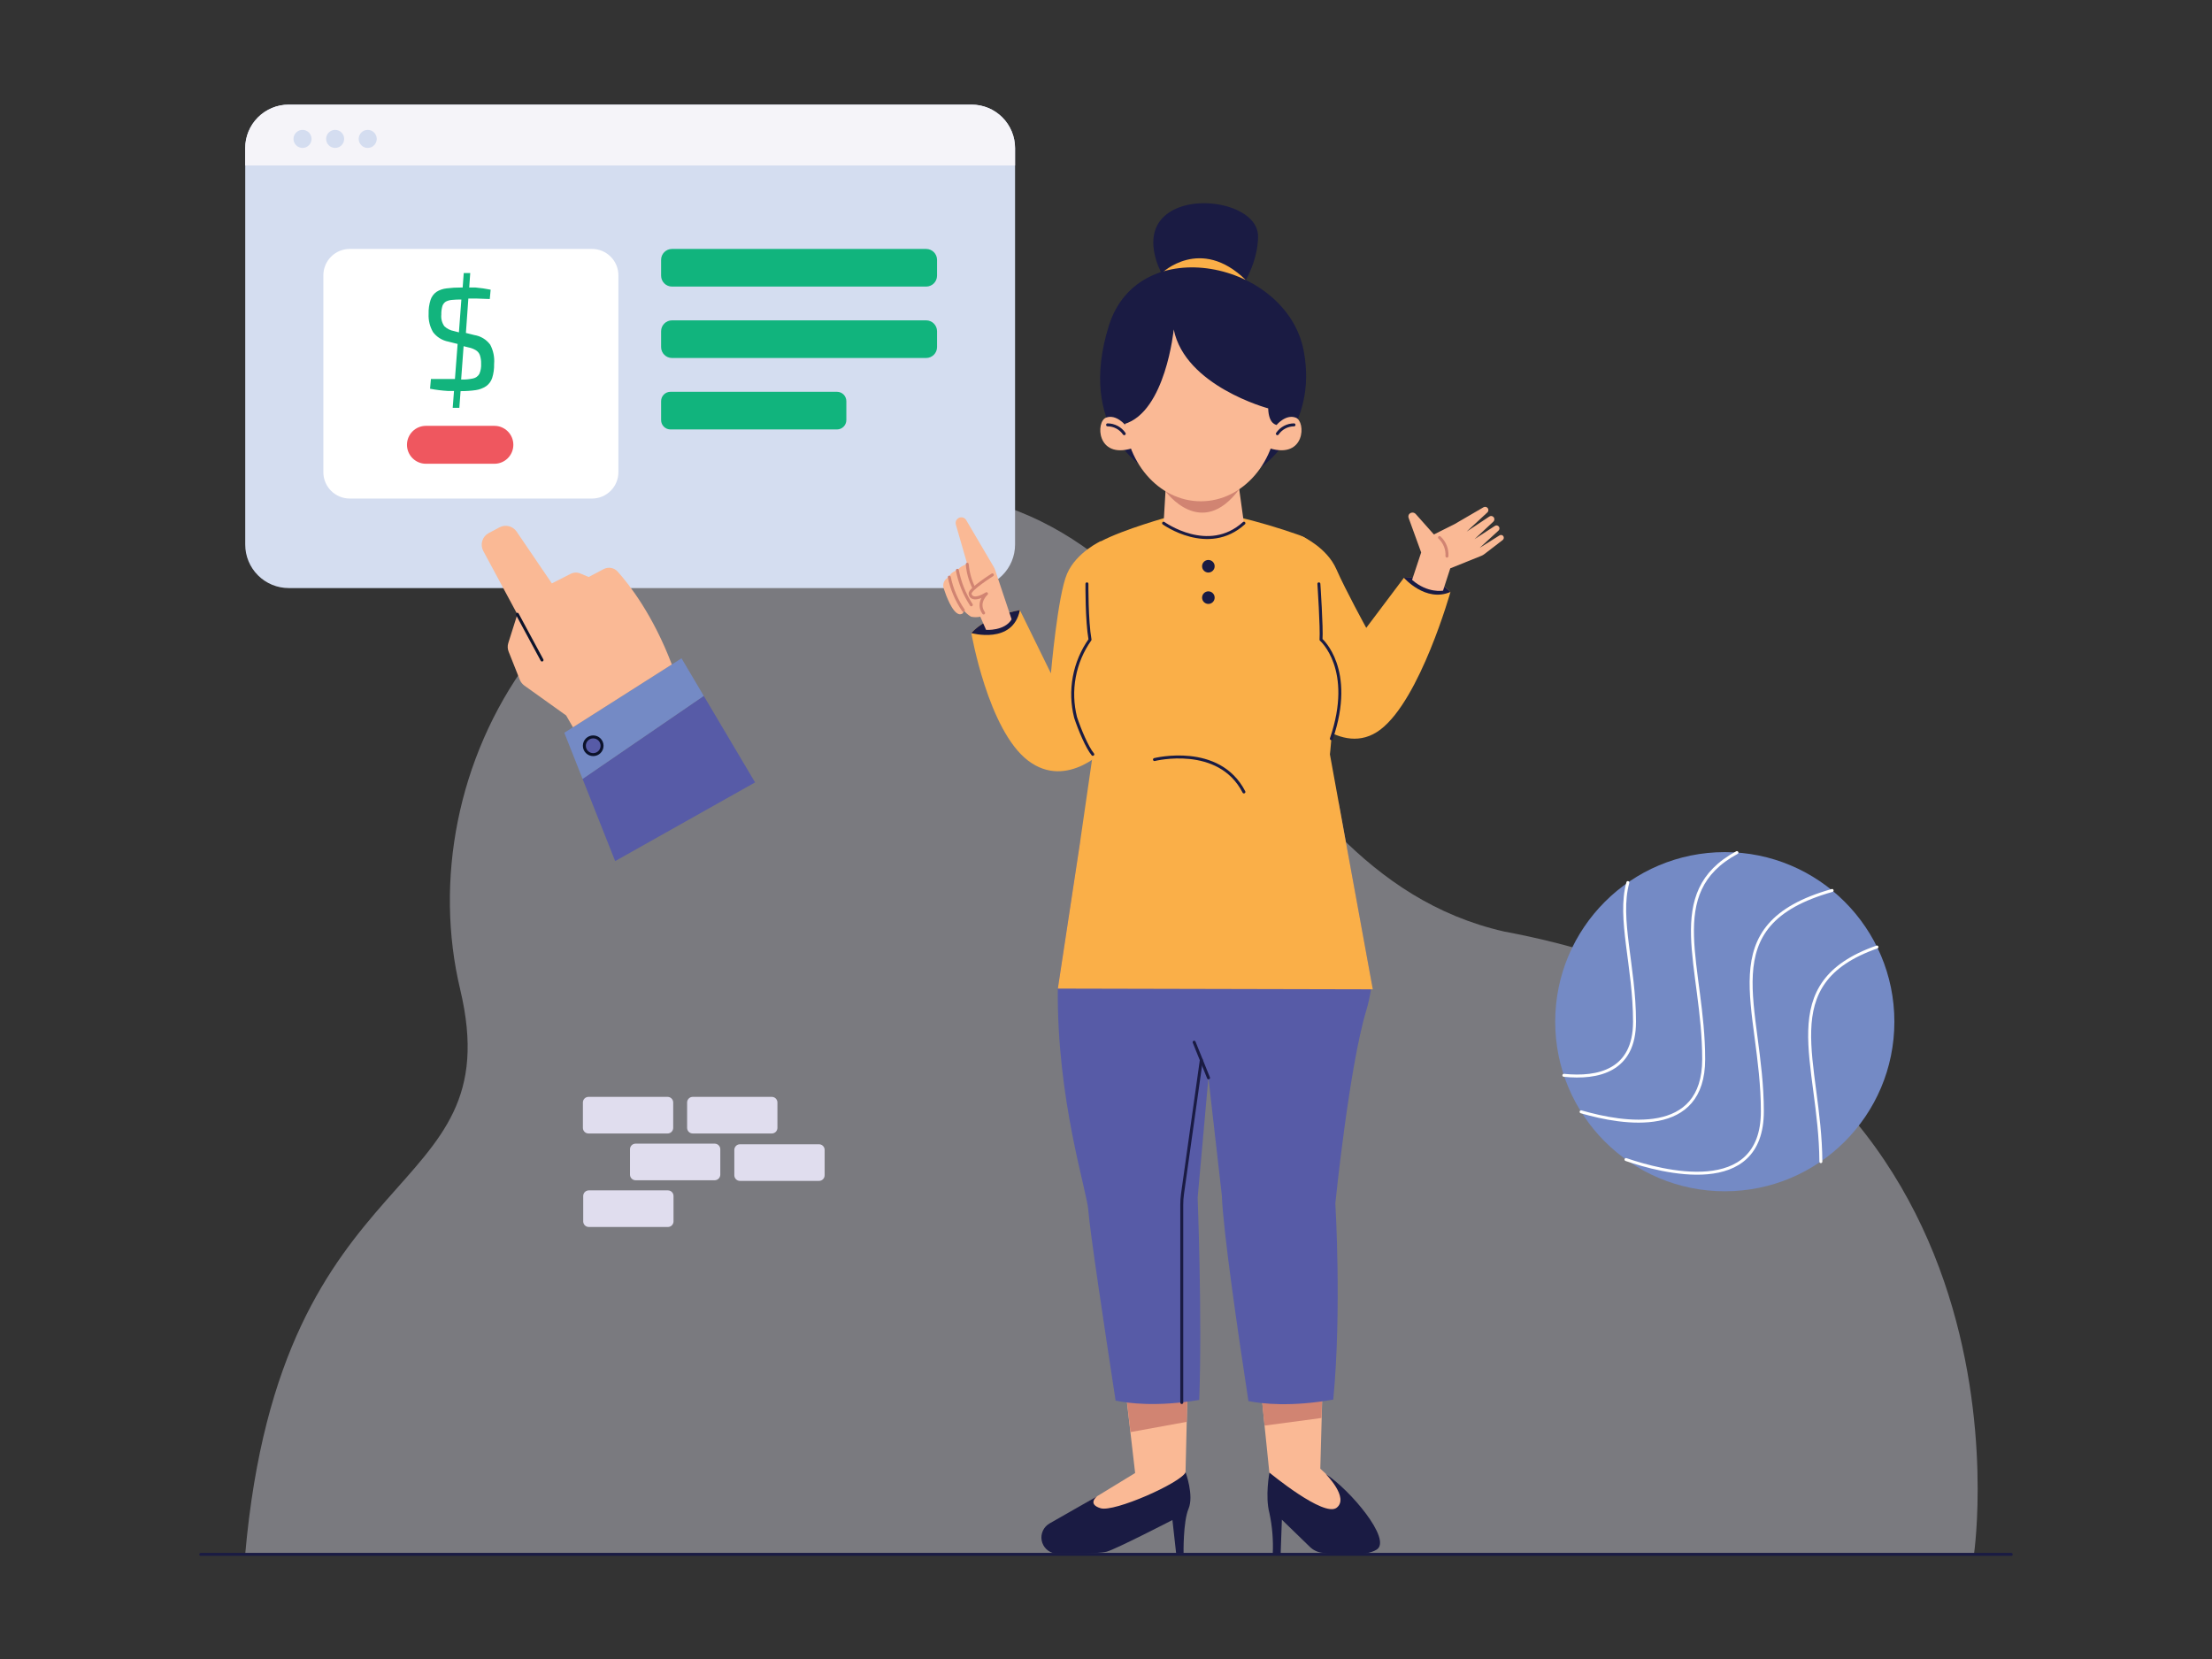 <?xml version="1.0" encoding="UTF-8"?> <svg xmlns="http://www.w3.org/2000/svg" width="640" height="480" viewBox="0 0 640 480" fill="none"><rect x="0" y="0" width="640" height="480" fill="#333333" stroke="none"/><g clip-path="url(#clip0_11_10946)"><path opacity="0.4" d="M136.239 449.513H571.154C571.154 449.513 593.199 299.031 435.178 269.516C356.036 251.44 351.735 138.848 255.639 141.548C159.543 144.248 118.198 223.492 133.139 286.241C148.08 348.989 81.293 332.481 70.94 449.73L136.239 449.513Z" fill="#E5E3F1"></path><path d="M193.153 317.357H170.273C169.376 317.357 168.649 318.085 168.649 318.982V326.326C168.649 327.224 169.376 327.951 170.273 327.951H193.153C194.05 327.951 194.778 327.224 194.778 326.326V318.982C194.778 318.085 194.05 317.357 193.153 317.357Z" fill="#E0DDEE"></path><path d="M223.309 317.357H200.429C199.532 317.357 198.805 318.085 198.805 318.982V326.326C198.805 327.224 199.532 327.951 200.429 327.951H223.309C224.206 327.951 224.934 327.224 224.934 326.326V318.982C224.934 318.085 224.206 317.357 223.309 317.357Z" fill="#E0DDEE"></path><path d="M236.968 331.074H214.088C213.191 331.074 212.464 331.802 212.464 332.699V340.043C212.464 340.94 213.191 341.668 214.088 341.668H236.968C237.866 341.668 238.593 340.94 238.593 340.043V332.699C238.593 331.802 237.866 331.074 236.968 331.074Z" fill="#E0DDEE"></path><path d="M206.778 330.891H183.898C183.001 330.891 182.274 331.618 182.274 332.515V339.86C182.274 340.757 183.001 341.484 183.898 341.484H206.778C207.675 341.484 208.403 340.757 208.403 339.86V332.515C208.403 331.618 207.675 330.891 206.778 330.891Z" fill="#E0DDEE"></path><path d="M193.245 344.412H170.365C169.468 344.412 168.74 345.139 168.74 346.037V353.381C168.74 354.278 169.468 355.006 170.365 355.006H193.245C194.142 355.006 194.869 354.278 194.869 353.381V346.037C194.869 345.139 194.142 344.412 193.245 344.412Z" fill="#E0DDEE"></path><path d="M293.688 42.855V157.563C293.688 160.901 292.362 164.102 290.002 166.462C287.642 168.822 284.441 170.147 281.104 170.147H83.535C80.198 170.147 76.997 168.822 74.637 166.462C72.277 164.102 70.951 160.901 70.951 157.563V42.855C70.951 39.517 72.277 36.316 74.637 33.956C76.997 31.596 80.198 30.27 83.535 30.27H281.104C284.441 30.27 287.642 31.596 290.002 33.956C292.362 36.316 293.688 39.517 293.688 42.855Z" fill="#D4DDF0"></path><path d="M293.688 42.855V47.865H70.94V42.855C70.94 39.517 72.266 36.316 74.626 33.956C76.986 31.596 80.186 30.27 83.524 30.27H281.104C284.441 30.27 287.642 31.596 290.002 33.956C292.362 36.316 293.688 39.517 293.688 42.855Z" fill="#F5F4F9"></path><path d="M87.528 42.797C88.968 42.797 90.136 41.629 90.136 40.188C90.136 38.748 88.968 37.58 87.528 37.58C86.087 37.58 84.919 38.748 84.919 40.188C84.919 41.629 86.087 42.797 87.528 42.797Z" fill="#D4DDF0"></path><path d="M96.966 42.797C98.406 42.797 99.574 41.629 99.574 40.188C99.574 38.748 98.406 37.58 96.966 37.58C95.525 37.58 94.358 38.748 94.358 40.188C94.358 41.629 95.525 42.797 96.966 42.797Z" fill="#D4DDF0"></path><path d="M106.392 42.797C107.833 42.797 109.001 41.629 109.001 40.188C109.001 38.748 107.833 37.58 106.392 37.58C104.952 37.58 103.784 38.748 103.784 40.188C103.784 41.629 104.952 42.797 106.392 42.797Z" fill="#D4DDF0"></path><path d="M171.28 72.026H101.199C96.978 72.026 93.557 75.448 93.557 79.668V136.605C93.557 140.826 96.978 144.247 101.199 144.247H171.28C175.501 144.247 178.922 140.826 178.922 136.605V79.668C178.922 75.448 175.501 72.026 171.28 72.026Z" fill="white"></path><path d="M143.046 123.209H123.232C120.206 123.209 117.752 125.662 117.752 128.689V128.7C117.752 131.727 120.206 134.18 123.232 134.18H143.046C146.072 134.18 148.526 131.727 148.526 128.7V128.689C148.526 125.662 146.072 123.209 143.046 123.209Z" fill="#EF575F"></path><path d="M267.959 72.026H194.435C192.691 72.026 191.277 73.44 191.277 75.184V79.76C191.277 81.504 192.691 82.917 194.435 82.917H267.959C269.703 82.917 271.117 81.504 271.117 79.76V75.184C271.117 73.44 269.703 72.026 267.959 72.026Z" fill="#11B47D"></path><path d="M267.959 92.688H194.435C192.691 92.688 191.277 94.101 191.277 95.845V100.421C191.277 102.165 192.691 103.578 194.435 103.578H267.959C269.703 103.578 271.117 102.165 271.117 100.421V95.845C271.117 94.101 269.703 92.688 267.959 92.688Z" fill="#11B47D"></path><path d="M242.162 113.359H193.988C192.491 113.359 191.277 114.573 191.277 116.071V121.539C191.277 123.036 192.491 124.25 193.988 124.25H242.162C243.66 124.25 244.874 123.036 244.874 121.539V116.071C244.874 114.573 243.66 113.359 242.162 113.359Z" fill="#11B47D"></path><path d="M390.322 436.894C390.242 441.573 372.487 437.787 370.611 435.453C368.734 433.119 367.259 426.015 367.259 426.015L365.874 412.47L364.73 400.858H382.657L382.405 410.262L382.005 424.94C382.005 424.94 390.402 432.112 390.322 436.894Z" fill="#FAB995"></path><path d="M383.572 426.473C383.572 426.473 390.436 433.337 386.741 436.231C383.046 439.125 367.293 426.072 367.293 426.072C367.293 426.072 365.977 432.936 367.293 437.821C368.117 441.68 368.436 445.629 368.243 449.57H370.531L370.885 439.697L378.985 447.557C379.935 448.488 381.165 449.083 382.485 449.25C386.432 449.742 394.955 450.497 398.341 448.334C402.78 445.406 390.631 431.049 383.572 426.473Z" fill="#1A1B43"></path><path d="M382.611 400.858L382.359 410.262L365.874 412.47L364.685 400.858H382.611Z" fill="#D18472"></path><path d="M343.887 388.01L343.692 396.316L343.361 411.382L342.88 431.311C342.849 432.729 342.35 434.097 341.46 435.202C340.57 436.307 339.34 437.087 337.961 437.42C330.342 439.296 315.916 442.682 311.763 442.682C306.043 442.682 307.279 439.102 307.279 439.102L328.431 426.186L327.059 414.345L325.182 398.101L323.764 385.917L322.723 376.891L322.517 375.095L329.381 379.259L340.375 385.917L343.887 388.01Z" fill="#FAB995"></path><path d="M343.887 388.011L343.692 396.317L343.36 411.383L327.093 414.346L325.217 398.101L323.798 385.918L322.757 376.892L322.734 376.651L329.438 379.26L340.432 385.918L343.887 388.011Z" fill="#D18472"></path><path d="M317.392 432.947C317.392 432.947 314.486 435.155 318.421 436.379C322.357 437.604 341.644 429.035 343.029 425.98C343.029 425.98 345.5 432.684 343.887 436.505C342.274 440.326 342.445 449.467 342.445 449.467H340.295L339.219 439.789C339.219 439.789 322.906 448.208 320.217 448.941C317.529 449.673 305.517 449.478 305.517 449.478H305.334C304.366 449.341 303.466 448.905 302.759 448.23C302.052 447.555 301.574 446.676 301.392 445.715C301.21 444.755 301.334 443.762 301.745 442.875C302.157 441.989 302.836 441.253 303.687 440.772L317.392 432.947Z" fill="#1A1B43"></path><path d="M396.9 284.615C396.831 285.165 396.751 285.691 396.671 286.217C396.358 288.302 395.899 290.362 395.298 292.383C390.367 308.639 386.352 348.21 386.352 348.21C386.352 348.21 388.24 378.961 385.757 404.941C373.585 407.092 365.291 406.188 361.207 405.376C358.164 385.482 353.862 355.955 353.519 345.888L349.63 311.808L346.518 346.54C346.518 346.54 347.856 381.112 346.976 405.044C334.769 407.081 326.601 406.04 322.78 405.239C319.645 384.784 315.264 355.726 314.886 350.167C314.509 344.607 305.734 318.135 306.055 285.988L312.472 243.729C314.136 238.496 316.162 233.385 318.536 228.434L387.336 232.426L396.9 284.615Z" fill="#575BA7"></path><path d="M320.458 216.147C320.458 216.147 308.949 228.834 297.429 220.048C285.909 211.262 281.035 183.166 281.035 183.166C285.52 178.075 295.084 176.519 295.084 176.519L304.064 194.823C304.064 194.823 306.02 172.172 308.754 165.949C311.489 159.725 318.536 156.545 318.536 156.545L320.458 216.147Z" fill="#FAAF48"></path><path d="M397.186 286.24H396.648L306.066 286.034L312.484 243.775L316.179 218.263C303.115 198.312 315.378 185.087 315.378 185.087C315.378 185.087 311.82 160.148 318.536 156.613C325.251 153.078 338.19 149.52 338.19 149.52C338.19 149.52 350.327 147.976 357.947 149.52C364.022 150.97 370.017 152.738 375.907 154.817C377.439 155.338 378.777 156.311 379.745 157.608C380.713 158.905 381.266 160.465 381.33 162.082L382.211 185.087C387.931 191.677 384.785 218.263 384.785 218.263L387.37 232.449L396.9 284.615L397.186 286.24Z" fill="#FAAF48"></path><path d="M337.252 141.537L336.668 151.375C336.668 151.375 348.44 160.722 359.903 151.375L358.358 140.164L337.252 141.537Z" fill="#FAB995"></path><path d="M336.085 79.063C336.085 79.063 329.461 67.394 338.224 61.503C346.632 55.783 363.998 59.626 363.998 68.367C363.998 75.585 359.868 82.095 359.868 82.095C359.868 82.095 345.649 84.726 336.085 79.063Z" fill="#1A1B43"></path><path d="M336.085 79.062C336.085 79.062 347.262 68.102 360.463 81.03L336.085 79.062Z" fill="#FAAF48"></path><path d="M330.868 135.188C330.868 135.188 311.534 123.965 320.824 94.244C329.484 66.593 372.201 75.711 377.177 101.382C381.547 123.965 364.822 135.188 364.822 135.188H330.868Z" fill="#1A1B43"></path><path d="M325.72 123.129C325.72 123.129 322.986 119.697 320 120.841C317.014 121.985 317.266 132.841 327.516 129.718L325.72 123.129Z" fill="#FAB995"></path><path d="M369.192 123.129C369.192 123.129 371.926 119.697 374.912 120.841C377.898 121.985 377.646 132.841 367.396 129.718L369.192 123.129Z" fill="#FAB995"></path><path d="M337.217 142.131C337.217 142.131 347.513 156.443 358.553 141.548L337.217 142.131Z" fill="#D18472"></path><path d="M347.433 145.037C359.671 145.037 369.592 133.462 369.592 119.183C369.592 104.904 359.671 93.328 347.433 93.328C335.195 93.328 325.274 104.904 325.274 119.183C325.274 133.462 335.195 145.037 347.433 145.037Z" fill="#FAB995"></path><path d="M339.597 95.318C339.597 95.318 337.252 119.182 325.274 122.694C325.274 122.694 318.101 85.823 345.157 88.077C372.212 90.331 373.642 113.634 369.352 122.923C369.352 122.923 367.064 122.809 366.927 118.153C366.904 118.153 342.88 111.712 339.597 95.318Z" fill="#1A1B43"></path><path d="M320.458 122.923C321.408 122.928 322.343 123.164 323.182 123.61C324.021 124.057 324.738 124.7 325.274 125.485" stroke="#1A1B43" stroke-width="0.858" stroke-linecap="round" stroke-linejoin="round"></path><path d="M374.397 122.923C373.447 122.929 372.513 123.165 371.674 123.612C370.835 124.058 370.117 124.701 369.581 125.485" stroke="#1A1B43" stroke-width="0.858" stroke-linecap="round" stroke-linejoin="round"></path><path d="M295.084 176.52C293.036 186.575 281.035 183.166 281.035 183.166C285.52 178.075 295.084 176.52 295.084 176.52Z" fill="#1A1B43"></path><path d="M276.7 150.527C276.596 150.716 276.53 150.923 276.507 151.137C276.483 151.351 276.502 151.568 276.562 151.774L279.857 163.214C278.736 163.465 277.731 164.081 276.997 164.965C276.997 164.965 274.812 165.559 274.709 166.944C274.219 167.103 273.786 167.401 273.462 167.802C273.195 168.143 273.018 168.546 272.946 168.974C272.874 169.401 272.91 169.84 273.05 170.25C273.691 172.229 275.464 177.182 277.5 177.709C279.033 177.892 278.77 176.565 278.77 176.565C279.393 177.3 280.131 177.93 280.955 178.429C281.837 178.62 282.75 178.62 283.632 178.429L285.302 182.239C285.302 182.239 290.645 182.616 292.693 179.196L287.922 164.896C287.82 164.611 287.694 164.336 287.545 164.072L279.537 150.459C279.387 150.212 279.176 150.01 278.923 149.872C278.671 149.734 278.386 149.664 278.098 149.671C277.81 149.678 277.53 149.761 277.284 149.911C277.038 150.062 276.837 150.274 276.7 150.527Z" fill="#FAB995"></path><path d="M274.663 166.979C275.365 170.413 276.746 173.672 278.724 176.565" stroke="#D18472" stroke-width="0.858" stroke-linecap="round" stroke-linejoin="round"></path><path d="M276.997 165C277.675 168.565 279.047 171.963 281.035 174.999" stroke="#D18472" stroke-width="0.858" stroke-linecap="round" stroke-linejoin="round"></path><path d="M279.857 163.249C280.052 165.638 280.7 167.967 281.768 170.113" stroke="#D18472" stroke-width="0.858" stroke-linecap="round" stroke-linejoin="round"></path><path d="M287.133 166.326C287.133 166.326 280.521 170.49 280.669 171.772C280.818 173.053 282.351 173.716 285.428 171.772C285.428 171.772 282.5 174.323 284.593 177.354" stroke="#D18472" stroke-width="0.858" stroke-linecap="round" stroke-linejoin="round"></path><path d="M419.665 171.269C419.665 171.269 410.948 202.249 399.439 211.058C387.931 219.866 375.267 204.056 375.267 204.056L376.845 155.23C376.845 155.23 383.892 158.422 386.627 164.634C389.361 170.846 395.298 181.657 395.298 181.657L406.177 167.197C406.177 167.197 415.181 166.179 419.665 171.269Z" fill="#FAAF48"></path><path d="M419.665 171.268C412.47 174.403 406.177 167.139 406.177 167.139C406.177 167.139 415.181 166.178 419.665 171.268Z" fill="#1A1B43"></path><path d="M408.557 167.779L411.188 159.84L407.573 149.887C407.494 149.7 407.467 149.496 407.493 149.295C407.519 149.094 407.598 148.903 407.722 148.743C407.84 148.605 407.987 148.495 408.151 148.419C408.316 148.343 408.496 148.304 408.677 148.304C408.859 148.304 409.038 148.343 409.203 148.419C409.368 148.495 409.514 148.605 409.632 148.743L414.872 154.634L420.821 151.66L429.229 146.764C429.338 146.701 429.458 146.661 429.582 146.646C429.706 146.63 429.832 146.64 429.953 146.674C430.073 146.708 430.186 146.766 430.283 146.844C430.381 146.923 430.462 147.02 430.522 147.13C430.625 147.314 430.661 147.528 430.626 147.736C430.59 147.944 430.485 148.134 430.327 148.274L424.344 153.811L430.899 149.452C431.102 149.314 431.351 149.26 431.592 149.303C431.834 149.345 432.049 149.481 432.192 149.681C432.329 149.87 432.392 150.102 432.369 150.334C432.346 150.566 432.238 150.782 432.066 150.939L426.621 155.996L432.535 152.152C432.719 152.036 432.94 151.995 433.153 152.038C433.366 152.08 433.554 152.203 433.679 152.381C433.801 152.554 433.856 152.766 433.833 152.977C433.81 153.187 433.71 153.382 433.553 153.525L428.131 158.501L433.851 154.909C434.02 154.799 434.223 154.756 434.422 154.788C434.62 154.82 434.8 154.924 434.926 155.081C435.056 155.251 435.115 155.465 435.092 155.678C435.068 155.891 434.964 156.086 434.8 156.225L429.504 160.297C429.228 160.519 428.919 160.696 428.589 160.823L419.608 164.439L417.515 170.891C417.515 170.891 413.11 171.749 408.557 167.779Z" fill="#FAB995"></path><path d="M416.496 155.527C417.233 156.207 417.808 157.042 418.18 157.972C418.552 158.903 418.712 159.904 418.647 160.904" stroke="#D18472" stroke-width="0.858" stroke-linecap="round" stroke-linejoin="round"></path><path d="M314.486 168.924C314.486 168.924 314.394 179.552 315.378 185.066C313.099 188.295 311.545 191.979 310.825 195.865C310.104 199.752 310.233 203.748 311.203 207.58C312.347 211.069 314.532 216.263 316.179 218.253" stroke="#1A1B43" stroke-width="0.858" stroke-linecap="round" stroke-linejoin="round"></path><path d="M349.618 165.652C350.623 165.652 351.437 164.837 351.437 163.833C351.437 162.828 350.623 162.014 349.618 162.014C348.614 162.014 347.799 162.828 347.799 163.833C347.799 164.837 348.614 165.652 349.618 165.652Z" fill="#1A1B43"></path><path d="M349.618 174.735C350.623 174.735 351.437 173.92 351.437 172.916C351.437 171.911 350.623 171.097 349.618 171.097C348.614 171.097 347.799 171.911 347.799 172.916C347.799 173.92 348.614 174.735 349.618 174.735Z" fill="#1A1B43"></path><path d="M334.025 219.763C334.025 219.763 352.684 215.073 359.903 229.132" stroke="#1A1B43" stroke-width="0.858" stroke-linecap="round" stroke-linejoin="round"></path><path d="M381.593 168.924C381.593 168.924 382.462 181.702 382.211 185.066C382.211 185.066 392.118 193.588 385.208 213.723" stroke="#1A1B43" stroke-width="0.858" stroke-linecap="round" stroke-linejoin="round"></path><path d="M336.668 151.375C336.668 151.375 349.607 160.721 359.903 151.375" stroke="#1A1B43" stroke-width="0.858" stroke-linecap="round" stroke-linejoin="round"></path><path d="M345.5 301.536L349.664 311.855" stroke="#1A1B43" stroke-width="0.858" stroke-linecap="round" stroke-linejoin="round"></path><path d="M347.582 306.695L342.136 345.443C341.99 346.489 341.917 347.544 341.919 348.6V405.8" stroke="#1A1B43" stroke-width="0.858" stroke-linecap="round" stroke-linejoin="round"></path><path d="M171.635 218.333C173.05 218.333 174.197 217.186 174.197 215.771C174.197 214.355 173.05 213.208 171.635 213.208C170.219 213.208 169.072 214.355 169.072 215.771C169.072 217.186 170.219 218.333 171.635 218.333Z" fill="#575BA7"></path><path d="M203.621 201.344L218.47 226.374L177.984 249.14L168.557 225.356L203.621 201.344Z" fill="#575BA7"></path><path d="M194.377 192.249L197.18 190.465L203.621 201.344L168.557 225.368L163.272 212.006L165.766 210.428L194.377 192.249ZM174.197 215.77C174.199 215.263 174.051 214.766 173.771 214.343C173.491 213.92 173.091 213.59 172.623 213.394C172.155 213.199 171.64 213.146 171.142 213.244C170.644 213.342 170.186 213.585 169.827 213.943C169.467 214.301 169.222 214.757 169.122 215.255C169.022 215.752 169.072 216.268 169.266 216.737C169.46 217.206 169.788 217.606 170.21 217.889C170.631 218.171 171.127 218.321 171.635 218.321C172.312 218.321 172.962 218.053 173.443 217.575C173.923 217.097 174.194 216.448 174.197 215.77Z" fill="#748AC5"></path><path d="M149.681 177.721L139.831 159.417C139.591 158.976 139.441 158.491 139.389 157.992C139.338 157.492 139.386 156.987 139.53 156.506C139.675 156.026 139.914 155.578 140.232 155.19C140.551 154.802 140.944 154.481 141.387 154.246L144.522 152.575C145.352 152.134 146.315 152.015 147.227 152.241C148.14 152.467 148.936 153.022 149.464 153.8L159.668 168.797L165.102 166.029C165.534 165.81 166.009 165.687 166.492 165.669C166.976 165.651 167.459 165.739 167.905 165.926L170.319 166.944L174.666 164.656C175.321 164.31 176.072 164.191 176.801 164.32C177.531 164.448 178.196 164.816 178.693 165.365C181.931 168.969 188.886 177.778 194.377 192.249L165.777 210.428L163.798 206.996L151.695 198.347C151.115 197.929 150.666 197.353 150.402 196.688L147.153 188.52C146.843 187.734 146.811 186.867 147.062 186.06L149.681 177.778V177.721Z" fill="#FAB995"></path><path d="M156.82 190.967L149.681 177.72" stroke="#0C132B" stroke-width="0.858" stroke-linecap="round" stroke-linejoin="round"></path><path d="M171.635 218.333C173.05 218.333 174.197 217.186 174.197 215.771C174.197 214.355 173.05 213.208 171.635 213.208C170.219 213.208 169.072 214.355 169.072 215.771C169.072 217.186 170.219 218.333 171.635 218.333Z" stroke="#0C132B" stroke-width="0.858" stroke-linecap="round" stroke-linejoin="round"></path><path d="M58.093 449.729H581.907" stroke="#1A1B43" stroke-width="0.858" stroke-linecap="round" stroke-linejoin="round"></path><path d="M499.036 344.675C526.134 344.675 548.102 322.708 548.102 295.609C548.102 268.511 526.134 246.543 499.036 246.543C471.938 246.543 449.97 268.511 449.97 295.609C449.97 322.708 471.938 344.675 499.036 344.675Z" fill="#748AC5"></path><path d="M452.475 311.123C462.405 312.129 472.918 309.83 472.918 295.61C472.918 279.594 468.102 265.763 470.985 255.353" stroke="white" stroke-width="0.858" stroke-linecap="round" stroke-linejoin="round"></path><path d="M457.463 321.681C469.784 325.262 492.927 329.014 492.927 306.478C492.927 279.685 481.11 258.224 502.548 246.681" stroke="white" stroke-width="0.858" stroke-linecap="round" stroke-linejoin="round"></path><path d="M470.447 335.49C480.743 339.025 509.904 346.815 509.904 321.544C509.904 291.148 494.689 267.616 530.084 257.641" stroke="white" stroke-width="0.858" stroke-linecap="round" stroke-linejoin="round"></path><path d="M526.835 336.095C526.664 307.175 512.993 284.535 543.057 273.999" stroke="white" stroke-width="0.858" stroke-linecap="round" stroke-linejoin="round"></path><path d="M142.96 105.314C143.002 106.69 142.811 108.063 142.397 109.375C142.077 110.33 141.463 111.159 140.644 111.741C139.744 112.333 138.725 112.72 137.66 112.871C136.201 113.079 134.73 113.177 133.257 113.164L132.902 118H130.982L131.358 113.122H129.667C127.909 113.023 126.159 112.806 124.43 112.473L124.68 109.647H128.645H131.232H131.629L132.401 99.515L129.73 98.845C127.957 98.512 126.372 97.526 125.285 96.082C124.361 94.484 123.919 92.652 124.012 90.807C123.966 89.438 124.156 88.07 124.576 86.766C124.883 85.828 125.483 85.013 126.287 84.443C127.171 83.888 128.171 83.544 129.208 83.438C130.592 83.258 131.987 83.174 133.382 83.187H133.862L134.175 79H136.053L135.761 83.187H137.597C139.062 83.314 140.518 83.524 141.958 83.815L141.708 86.515L137.722 86.369H135.51L134.801 96.333L137.222 96.94C139.064 97.223 140.722 98.223 141.833 99.725C142.741 101.439 143.133 103.381 142.96 105.314ZM139.204 105.314C139.242 104.426 139.115 103.538 138.828 102.697C138.601 102.121 138.19 101.635 137.66 101.316C137.013 100.935 136.308 100.666 135.573 100.52L134.133 100.164L133.424 109.815C134.58 109.845 135.735 109.74 136.867 109.501C137.243 109.423 137.599 109.268 137.911 109.044C138.224 108.821 138.487 108.534 138.682 108.203C139.087 107.267 139.266 106.249 139.204 105.23V105.314ZM132.777 96.166L133.486 86.662C132.602 86.649 131.717 86.684 130.836 86.766C130.205 86.805 129.588 86.969 129.021 87.248C128.538 87.546 128.175 88.006 127.998 88.546C127.764 89.355 127.658 90.195 127.685 91.037C127.561 92.223 127.873 93.414 128.561 94.386C129.336 95.119 130.309 95.607 131.358 95.789L132.777 96.166Z" fill="#12B47D"></path></g><defs><clipPath id="clip0_11_10946"><rect width="640" height="480" fill="white"></rect></clipPath></defs></svg> 